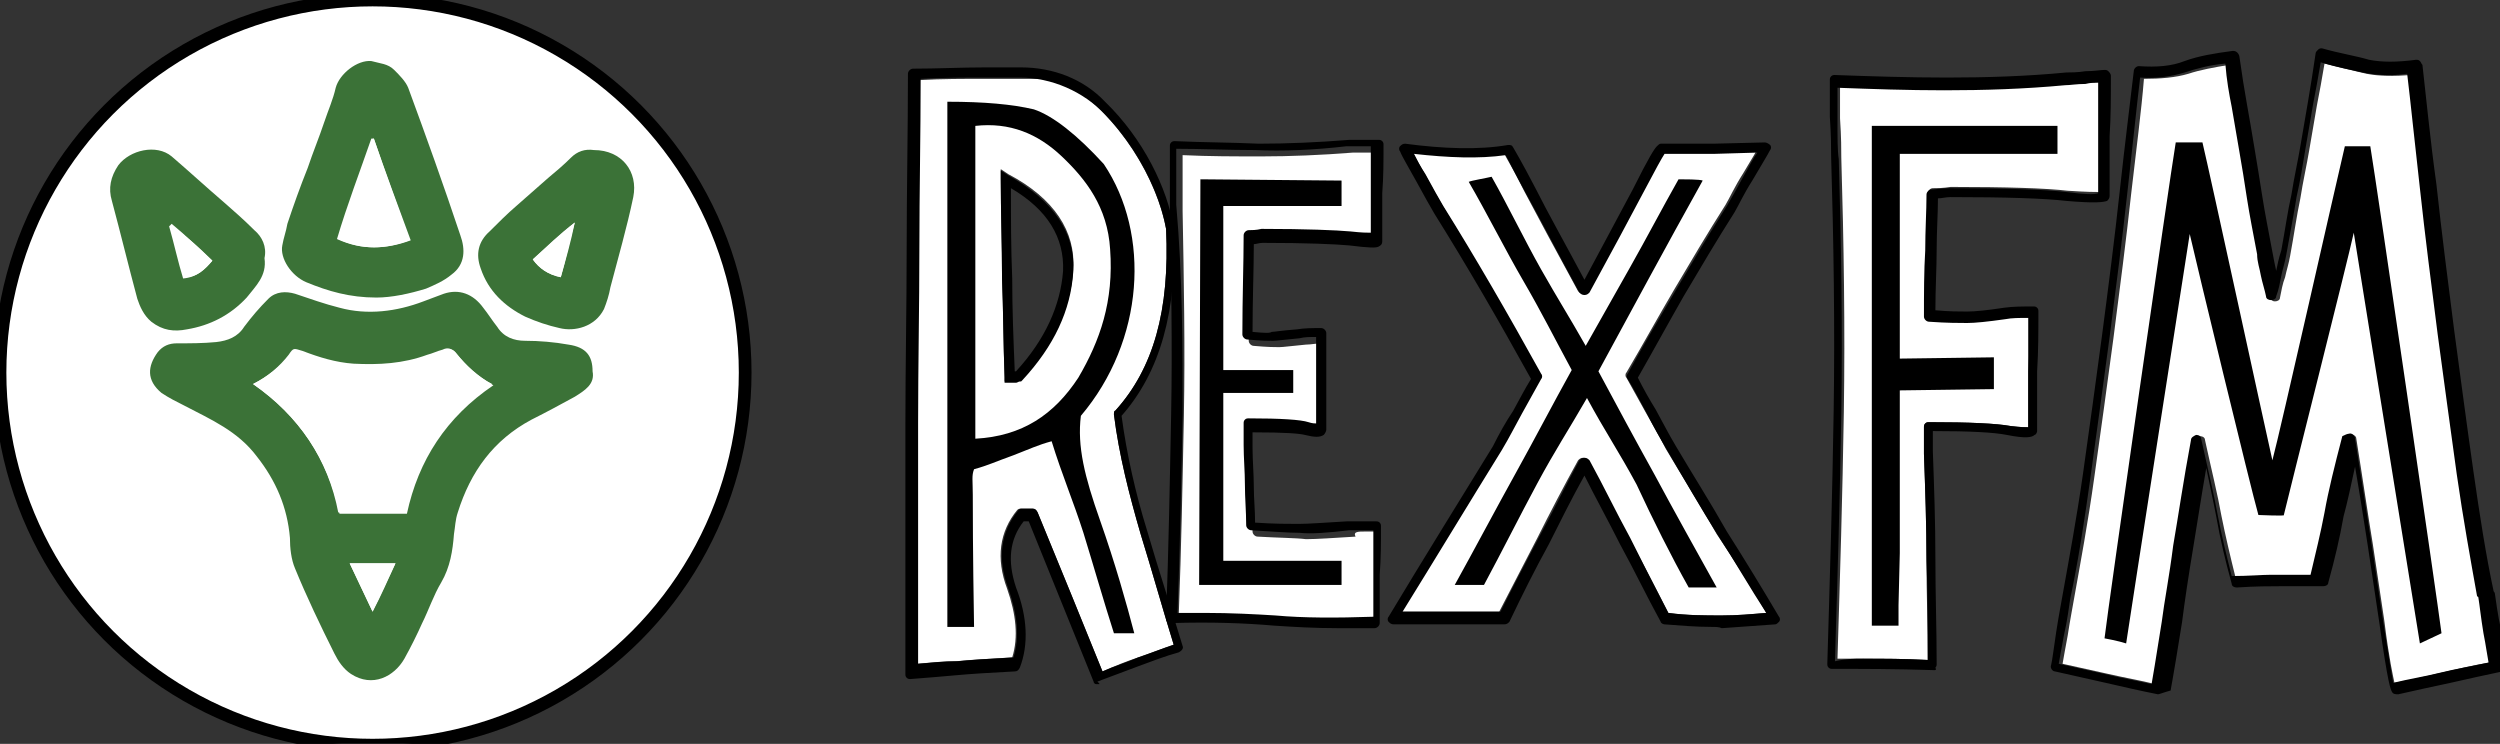 <svg xmlns="http://www.w3.org/2000/svg" xmlns:xlink="http://www.w3.org/1999/xlink" id="Layer_1" x="0px" y="0px" viewBox="0 0 196.6 58.5" style="enable-background:new 0 0 196.6 58.5;" xml:space="preserve"><rect x="0" y="0" width="196.6" height="58.5" fill="#333333" stroke="none"/><style type="text/css">	.st0{fill:#FFFFFF;stroke:#000000;stroke-miterlimit:10;}	.st1{fill:#3B7237;}	.st2{fill:#FFFFFF;}</style><circle class="st0" cx="29.3" cy="29.3" r="29.3"></circle><g>	<path class="st1" d="M46.6,29.2c0.2,1-0.6,1.5-1.4,2c-1.1,0.6-2.2,1.2-3.4,1.8c-3,1.6-4.8,4.1-5.8,7.3c-0.2,0.6-0.2,1.1-0.3,1.7   c-0.1,1.3-0.3,2.6-1,3.8c-0.6,1-1,2.2-1.5,3.2c-0.4,0.9-0.9,1.9-1.4,2.8c-0.8,1.4-2.5,2.3-4.2,1.2c-0.6-0.4-1-1-1.3-1.6   c-1.1-2.2-2.2-4.5-3.1-6.7c-0.3-0.7-0.4-1.6-0.4-2.4c-0.2-2.4-1.1-4.5-2.6-6.4c-1.5-2-3.6-2.9-5.7-4c-0.6-0.3-1.2-0.6-1.8-1   c-1.2-1-1.1-2.1-0.3-3.2c0.4-0.5,0.9-0.7,1.5-0.7c1,0,2.1,0,3.1-0.1c0.9-0.1,1.7-0.4,2.2-1.2c0.6-0.8,1.2-1.5,1.9-2.2   c0.6-0.6,1.4-0.6,2.1-0.4c1.2,0.4,2.3,0.8,3.5,1.1c2.2,0.6,4.5,0.3,6.6-0.5c0.5-0.2,1.1-0.4,1.6-0.6c1.2-0.4,2.3,0,3.1,1.1   c0.4,0.5,0.7,1,1.1,1.5c0.5,0.8,1.3,1.1,2.2,1.1c1.1,0,2.3,0.1,3.4,0.3C46.1,27.3,46.6,28,46.6,29.2z M19.9,30.2   c3.6,2.5,5.9,5.9,6.8,10.2c1.8,0,3.5,0,5.3,0c0.9-4.2,3.1-7.6,6.8-10.1c-1.2-0.7-2.1-1.5-2.9-2.5c-0.3-0.4-0.6-0.4-1-0.2   c-0.4,0.2-0.8,0.3-1.2,0.4c-1.9,0.7-3.9,0.7-5.8,0.7c-1.4-0.1-2.7-0.5-4-1c-0.7-0.2-0.7-0.3-1.1,0.3C22,28.8,21.1,29.6,19.9,30.2z    M29.3,48.1c0.6-1.3,1.2-2.5,1.8-3.8c-1.2,0-2.4,0-3.6,0C28.1,45.6,28.7,46.8,29.3,48.1z"></path>	<path class="st1" d="M29.6,23.4c-2.1,0-3.8-0.5-5.5-1.2c-1.2-0.5-2.1-1.9-1.9-2.9c0.1-0.6,0.3-1.1,0.4-1.7c0.5-1.5,1-2.9,1.6-4.4   c0.4-1.2,0.9-2.4,1.3-3.6c0.3-0.9,0.7-1.8,0.9-2.7c0.3-1.1,1.7-2.2,2.8-2.1C29.9,5,30.5,5,31,5.5c0.4,0.4,0.9,0.9,1.1,1.4   c1.4,3.8,2.8,7.7,4.1,11.6c0.4,1.1,0.4,2.3-0.7,3.1c-0.6,0.5-1.3,0.8-2,1.1C32.2,23.1,30.8,23.4,29.6,23.4z M29.4,10.9   c-0.1,0-0.1,0-0.2,0c-0.9,2.6-1.9,5.2-2.7,7.9c2,0.9,3.8,0.8,5.7,0.1C31.3,16.2,30.3,13.6,29.4,10.9z"></path>	<path class="st1" d="M46.7,11.8c2.2,0,3.5,1.7,3.1,3.7c-0.5,2.4-1.2,4.8-1.8,7.1c-0.1,0.6-0.3,1.2-0.5,1.7   c-0.7,1.4-2.3,1.8-3.5,1.5c-0.9-0.2-1.8-0.5-2.7-0.9c-1.6-0.8-2.9-2-3.5-3.8c-0.4-1.1-0.2-2.1,0.7-2.9c0.7-0.7,1.4-1.4,2.1-2   c0.8-0.7,1.6-1.4,2.5-2.2c0.6-0.5,1.2-1,1.8-1.6C45.4,11.9,46,11.7,46.7,11.8z M45.2,17.5C45.2,17.5,45.2,17.5,45.2,17.5   c-1.2,0.9-2.2,1.9-3.3,2.9c0.5,0.7,1.2,1.2,2.2,1.4C44.5,20.4,44.9,19,45.2,17.5z"></path>	<path class="st1" d="M20.8,20.3c0.2,1.4-0.7,2.2-1.4,3.1c-1.3,1.4-2.9,2.2-4.7,2.5c-1,0.2-1.9,0.1-2.8-0.6   c-0.6-0.5-0.9-1.2-1.1-1.8c-0.7-2.6-1.3-5.1-2-7.7c-0.3-1-0.1-1.9,0.5-2.8c0.9-1.2,3-1.7,4.2-0.7c1.4,1.2,2.7,2.4,4.1,3.6   c0.8,0.7,1.6,1.4,2.4,2.2C20.6,18.6,21,19.4,20.8,20.3z M16.7,20.5c-1.1-1-2.1-2-3.2-2.9c0,0-0.1,0.1-0.1,0.1   c0.4,1.4,0.7,2.8,1.1,4.1C15.5,21.8,16.1,21.2,16.7,20.5z"></path>	<path class="st2" d="M19.9,30.2c1.2-0.6,2.1-1.4,2.8-2.3c0.4-0.6,0.4-0.5,1.1-0.3c1.3,0.5,2.6,0.9,4,1c2,0.1,3.9,0,5.8-0.7   c0.4-0.1,0.8-0.3,1.2-0.4c0.4-0.2,0.7-0.1,1,0.2c0.8,1,1.7,1.9,2.9,2.5c-3.6,2.5-5.9,5.9-6.8,10.1c-1.8,0-3.5,0-5.3,0   C25.8,36.1,23.5,32.7,19.9,30.2z"></path>	<path class="st2" d="M29.3,48.1c-0.6-1.3-1.2-2.5-1.8-3.8c1.2,0,2.4,0,3.6,0C30.5,45.6,30,46.8,29.3,48.1z"></path>	<path class="st2" d="M29.4,10.9c0.9,2.6,1.9,5.3,2.9,8c-1.9,0.7-3.8,0.8-5.7-0.1c0.8-2.7,1.8-5.3,2.7-7.9   C29.3,11,29.3,10.9,29.4,10.9z"></path>	<path class="st2" d="M45.2,17.5c-0.4,1.4-0.7,2.9-1.1,4.3c-1-0.2-1.7-0.7-2.2-1.4C43,19.4,44.1,18.4,45.2,17.5   C45.2,17.5,45.2,17.5,45.2,17.5z"></path>	<path class="st2" d="M16.7,20.5c-0.6,0.7-1.2,1.3-2.3,1.4c-0.4-1.3-0.7-2.7-1.1-4.1c0,0,0.1-0.1,0.1-0.1   C14.6,18.5,15.7,19.5,16.7,20.5z"></path></g><g>	<path class="st2" d="M89.7,42c-0.9-3.1-1.7-6.2-2.1-9.4c0-0.1,0-0.3,0.1-0.3c3-3.3,4.3-7.9,4-14.3c-0.7-3.8-3.6-8.9-8-11.6   c-0.2-0.1-0.5-0.2-0.8-0.2c-1.8,0-3.5,0-5.3,0c-1.8,0-3.6,0-5.3,0.1c-0.1,4.4-0.1,8.9-0.1,13.3c0,4.6-0.1,9.2-0.1,13.7v18.9   c1.1-0.1,2.1-0.2,3.1-0.2c1-0.1,2.5-0.2,4.4-0.3c0.5-1.6,0.3-3.4-0.4-5.4c-0.9-2.4-0.6-4.5,0.8-6.2c0.1-0.1,0.2-0.1,0.3-0.1h0.9   c0.2,0,0.3,0.1,0.4,0.3c1.9,4.6,3.6,8.8,5.1,12.5c0.9-0.4,1.9-0.8,2.8-1.1c0.9-0.3,1.9-0.7,2.8-1C91.4,47.8,90.6,44.9,89.7,42z    M84.4,21.2c-0.2,3-1.5,5.8-4,8.5l-0.1,0.1l-0.1,0c-0.1,0-0.2,0.1-0.3,0.1c-0.2,0.1-0.3,0.1-0.5,0.1H79l0-0.4   c-0.1-2.6-0.1-5.3-0.2-7.8c0-2.6-0.1-5.2-0.1-7.8v-0.7l0.6,0.4C82.9,15.6,84.6,18.2,84.4,21.2z"></path>	<path class="st2" d="M107.4,41.8c0.3,0,0.5,0,0.7,0c0,1.1,0,2.2,0,3.4c0,1.1,0,2.3,0,3.4c-2.9,0.1-5.5,0.1-7.7-0.1   c-1.6-0.1-3.5-0.2-5.5-0.2c-0.7,0-1.5,0-2.2,0c0.2-5.2,0.3-10.5,0.4-15.6c0.1-5.3,0-10.7-0.1-16.1c0-0.5,0-1.4,0-2.5   c0-0.8,0-1.5,0-1.9c2.1,0.1,4.1,0.1,6.2,0.1c2.2,0,4.7-0.1,7.2-0.3c0.2,0,0.6,0,1.2,0c0.3,0,0.5,0,0.7,0c0,1.1,0,2.2,0,3.4   c0,1.2,0,2.3,0,3.4c-0.3,0-0.7,0-1.6-0.1c-1.2-0.1-3.5-0.2-6.9-0.2h-0.1c-0.5,0.1-0.8,0.1-1,0.1c-0.2,0-0.4,0.2-0.4,0.4   c0,2.2-0.1,4.8-0.1,7.8c0,0.2,0.2,0.4,0.4,0.4c1.1,0.1,1.7,0.1,2,0.1c0.3,0,1-0.1,2.1-0.2c0.4,0,0.8-0.1,1.3-0.1c0,1.1,0,2.2,0,3.4   c0,1.1,0,2.3,0,3.4c-0.1,0-0.3,0-0.6-0.1c-0.6-0.2-2.2-0.2-4.7-0.3c-0.1,0-0.2,0-0.3,0.1c-0.1,0.1-0.1,0.2-0.1,0.3   c0,0.3,0,0.6,0,0.8c0,0.3,0,0.6,0,0.9c0.1,1.1,0.1,2.1,0.1,3.1c0,1,0.1,2.1,0.1,3.2c0,0.2,0.2,0.4,0.4,0.4c1.7,0.1,3,0.1,3.8,0.2   c0.9,0,2.2-0.1,3.9-0.2C106.4,41.8,106.8,41.8,107.4,41.8z"></path>	<path class="st2" d="M138.9,48.2c-1.1,0.1-2.3,0.2-3.5,0.2c-1.3,0-2.8,0-4.2-0.2c-1-2-2-3.9-3.1-5.9c-1-2-2.1-4-3.2-6.1   c-0.1-0.1-0.2-0.2-0.4-0.2h0c-0.2,0-0.3,0.1-0.4,0.2c-1.1,2-2.2,4.1-3.2,6.1c-1,1.9-2,3.9-3,5.8c-1.4,0-2.7,0-4.1,0   c-1.2,0-2.4,0-3.6,0c2.6-4.3,5.2-8.6,7.8-12.7c0.5-1,1.1-1.9,1.6-2.9c0.5-0.9,1-1.9,1.5-2.7c0.1-0.1,0.1-0.3,0-0.4   c-2.6-4.7-5.2-9.2-7.7-13.3c-0.3-0.5-0.8-1.4-1.4-2.5c-0.4-0.7-0.7-1.2-0.9-1.6c2.7,0.3,5.1,0.3,7.2,0.1c0.2,0.4,0.7,1.2,1.6,3   c1,1.9,2.4,4.5,4.2,7.8c0.1,0.1,0.2,0.2,0.4,0.2c0,0,0,0,0,0c0.2,0,0.3-0.1,0.4-0.2c1.8-3.3,3.2-5.9,4.2-7.8c1-1.9,1.5-2.7,1.7-3.1   c1.3,0,2.6,0,3.9,0l3.4-0.1c-0.2,0.4-0.6,1-1,1.7c-0.7,1.1-1.1,2-1.4,2.5c-1.4,2.2-2.7,4.4-4,6.6c-1.3,2.2-2.5,4.4-3.8,6.6   c-0.1,0.1-0.1,0.3,0,0.4c0.5,0.9,1,1.8,1.5,2.7c0.5,0.9,1.1,1.9,1.6,2.9c1.3,2.2,2.7,4.4,4,6.7C136.4,44.1,137.7,46.1,138.9,48.2z"></path>	<path class="st2" d="M165.2,6.4c0,1.4,0,2.9-0.1,4.3c0,1.5,0,2.9,0,4.4c-0.3,0-1,0-2.5-0.1c-1.7-0.2-4.8-0.3-9.2-0.3   c-0.6,0.1-1.1,0.1-1.4,0.1c-0.2,0-0.4,0.2-0.4,0.4c0,1.3-0.1,2.8-0.1,4.4c0,1.6-0.1,3.4-0.1,5.2c0,0.2,0.2,0.4,0.4,0.4   c1.3,0.1,2.4,0.1,3,0.1c0.6,0,1.6-0.1,3-0.3c0.5,0,1.1-0.1,1.8-0.1c0,1.4,0,2.8-0.1,4.3c0,1.5,0,2.9,0,4.4c-0.2,0-0.6,0-1.4-0.1   c-1.1-0.2-3.2-0.3-6.4-0.3c-0.1,0-0.2,0-0.3,0.1s-0.1,0.2-0.1,0.3v2.1c0.1,2.8,0.2,5.6,0.2,8.4c0,2.6,0.1,5.2,0.1,7.8   c-1.8-0.1-3.5-0.1-5.1-0.1c-0.7,0-1.4,0-2,0c0.2-6.4,0.4-13,0.5-19.4c0.1-6.6,0-13.3-0.2-20c0-0.6,0-1.6-0.1-3.1c0-1.1,0-1.9,0-2.5   c2.7,0.1,5.5,0.1,8.4,0.2c3.1,0,6.3-0.1,9.5-0.4c0.3,0,0.8,0,1.6-0.1C164.6,6.5,164.9,6.5,165.2,6.4z"></path>	<path class="st2" d="M195.8,52.1c-1.3,0.2-2.5,0.5-3.8,0.8c-1.3,0.3-2.5,0.6-3.7,0.8c-0.1-0.5-0.4-1.7-0.8-4.9l-0.9-6   c-0.4-2.4-0.8-5.2-1.3-8.3c0-0.2-0.2-0.3-0.4-0.4h0c-0.2,0-0.4,0.1-0.4,0.3c-0.6,2.3-1,4.3-1.4,6c-0.3,1.6-0.7,3.2-1.1,4.9   c-1.4,0-2.4,0-3.1,0c-0.7,0-1.8,0-3.1,0.1c-0.4-1.6-0.8-3.3-1.1-4.8c-0.3-1.7-0.8-3.7-1.3-6c0-0.2-0.2-0.3-0.4-0.3   c-0.2,0-0.4,0.1-0.4,0.3c-0.5,3.1-1,5.9-1.4,8.3c-0.4,2.4-0.7,4.4-0.9,6c-0.5,3.1-0.7,4.3-0.8,4.9c-1.2-0.3-2.4-0.5-3.7-0.8   l-3.6-0.8c0.1-0.5,0.2-1.2,0.4-2.2c0.2-1.3,0.4-2.3,0.5-2.9c0.5-2.8,1.1-6,1.6-9.6c0.5-3.5,1-7.2,1.5-10.9c0.5-3.9,1-7.7,1.4-11.4   c0.4-3.5,0.8-6.5,1-9c1.3,0,2.5-0.1,3.5-0.4c0.9-0.3,2-0.5,3.2-0.7c0.2,1.2,0.4,2.4,0.5,3.4c0.2,1.1,0.4,2.3,0.6,3.5   c0.2,1.1,0.4,2.4,0.6,3.7c0.2,1.3,0.5,2.8,0.8,4.4c0.1,0.6,0.2,1.2,0.3,1.7c0.1,0.5,0.3,1.1,0.4,1.6c0.1,0.2,0.2,0.3,0.4,0.3   c0.2,0,0.4-0.1,0.4-0.3c0.1-0.5,0.2-1.1,0.4-1.6c0.1-0.5,0.3-1.1,0.4-1.7c0.3-1.6,0.5-3.1,0.8-4.5c0.2-1.3,0.5-2.6,0.7-3.8   c0.2-1.2,0.4-2.3,0.6-3.5c0.2-1,0.4-2.1,0.6-3.3c1.3,0.3,2.4,0.6,3.3,0.8c1,0.2,2.2,0.2,3.5,0.1c0.3,2.5,0.6,5.5,1,9   c0.4,3.7,0.9,7.6,1.4,11.5c0.5,3.7,1,7.5,1.5,11c0.5,3.6,1.1,6.8,1.6,9.6c0,0,0,0.1,0.1,0.1c0.1,0.6,0.2,1.5,0.4,2.8   C195.6,50.8,195.7,51.6,195.8,52.1z"></path></g><path d="M87.6,49.8c0.1,0,1.5,0,1.6,0c-0.6-2.3-1.5-5.5-2.7-8.9c-1.2-3.4-1.8-5.8-1.5-8.2c5-5.9,5.5-14.3,1.8-19.8  c-2.1-2.3-4-3.8-5.5-4.3C79.6,8.2,77.4,8,74.5,8c0,6.9,0,34.4,0,41.3c0.2,0,1.9,0,2.1,0c-0.1-5.9-0.1-9.4-0.1-10.4  c0-1.1-0.1-1.5,0.1-2c1.1-0.3,1.7-0.6,3.1-1.1c1.3-0.5,1.9-0.8,3-1.1c0.8,2.6,1.7,4.7,2.5,7.2C86,44.5,86.8,47.3,87.6,49.8z   M76.7,34.5c0-4.2,0-7.9,0-12.1c0-4.2,0-8.3,0-12.5c2.7-0.3,4.9,0.6,6.8,2.4c1.9,1.8,3.6,4,3.8,7.3c0.3,4.1-0.8,7.2-2.5,10.1  C82.9,32.6,80.4,34.3,76.7,34.5z"></path><g>	<path d="M79.4,30.1H79l0-0.4c-0.1-2.6-0.1-5.3-0.2-7.8c0-2.6-0.1-5.2-0.1-7.8v-0.7l0.6,0.4c3.6,2,5.3,4.6,5.1,7.6   c-0.2,3-1.5,5.8-4,8.5l-0.1,0.1l-0.1,0c-0.1,0-0.2,0.1-0.3,0.1C79.7,30.1,79.5,30.1,79.4,30.1z M79.5,14.8c0,2.4,0,4.7,0.1,7.1   c0,2.4,0.1,4.9,0.2,7.3c0,0,0,0,0.1,0c2.3-2.5,3.5-5.2,3.7-7.9C83.7,18.7,82.4,16.5,79.5,14.8z"></path></g><polygon points="94.3,46 105.5,46 105.5,44.1 96.2,44.1 96.2,30.9 101.7,30.9 101.7,29.1 96.2,29.1 96.2,16.2 105.5,16.2   105.5,14.2 94.4,14.1 "></polygon><path d="M132.8,46.2c0.1,0,0.9,0,1.1,0c0.2,0,0.9,0,1.1,0c-1.5-2.7-3.4-6.1-4.9-8.9c-1.5-2.7-2.9-5.3-4.4-8.1  c2.5-4.6,5.3-9.8,8.2-15c-0.2-0.1-1.5-0.1-1.9-0.1c-1.3,2.3-2.5,4.6-3.8,6.9c-1.3,2.3-2.2,3.9-3.5,6.2c-1.3-2.3-2.2-3.7-3.5-6  c-1.3-2.3-2.6-5-3.9-7.3c-0.4,0.1-1.6,0.3-1.8,0.4c1.4,2.4,2.9,5.4,4.3,7.8c1.4,2.4,2.5,4.6,3.8,7c-1.5,2.7-2.9,5.4-4.4,8.1  c-1.5,2.7-3.3,6.1-4.8,8.8c0.2,0,1.1,0,1.2,0c0.2,0,0.9,0,1.1,0c1.4-2.6,2.8-5.4,4.2-8c1.4-2.6,2.4-4.1,3.9-6.7  c1.4,2.6,2.5,4.2,3.9,6.8C130,40.9,131.4,43.7,132.8,46.2z"></path><polygon points="147.2,49.2 149.3,49.2 149.3,47.6 149.4,43.5 149.4,30.7 156.8,30.6 156.8,28.1 149.4,28.2 149.4,12.1 161.8,12.1   161.8,9.9 147.2,9.9 "></polygon><g>	<path d="M86.4,53.8c-0.1,0-0.1,0-0.2,0c-0.1,0-0.2-0.1-0.2-0.2c-1.5-3.7-3.2-7.9-5.1-12.6h-0.4c-1.1,1.4-1.3,3.1-0.6,5.2   c0.9,2.3,1,4.5,0.3,6.3c-0.1,0.2-0.2,0.3-0.4,0.3c-2,0.1-3.5,0.2-4.6,0.3c-1.1,0.1-2.3,0.2-3.6,0.3c-0.1,0-0.2,0-0.3-0.1   c-0.1-0.1-0.1-0.2-0.1-0.3V33.4c0-4.6,0.1-9.2,0.1-13.8c0-4.6,0.1-9.2,0.1-13.8c0-0.2,0.2-0.4,0.4-0.4c1.9,0,3.8-0.1,5.7-0.1   c0.9,0,1.9,0,2.8,0c2.5,0,4.9,0.9,6.6,2.7c3,2.9,4.9,6.8,5.4,9.9c0,0,0,0,0,0.1c0.3,6.5-1.1,11.3-4.1,14.7c0.4,3,1.1,6.1,2,9   c0.9,3.1,1.9,6.1,2.8,9.1c0.1,0.2-0.1,0.4-0.3,0.5c-1.1,0.3-2.1,0.7-3.2,1.1c-1.1,0.4-2.1,0.8-3.2,1.2   C86.5,53.8,86.5,53.8,86.4,53.8z M80.3,40l0.9,0c0.2,0,0.3,0.1,0.4,0.3c1.9,4.6,3.6,8.8,5.1,12.5c0.9-0.4,1.9-0.7,2.8-1.1   c0.9-0.3,1.9-0.7,2.8-1c-0.9-2.9-1.7-5.8-2.6-8.7c-0.9-3.1-1.7-6.2-2.1-9.4c0-0.1,0-0.3,0.1-0.3c3-3.3,4.3-7.9,4-14.3   c-0.5-2.8-2.2-6.3-4.8-9c-1.7-1.8-4.2-2.9-6.7-2.9c-0.8,0-1.7,0-2.5,0c-1.8,0-3.6,0-5.3,0.1c0,4.4-0.1,8.9-0.1,13.3   c0,4.6-0.1,9.2-0.1,13.8v18.9c1.1-0.1,2.1-0.2,3.1-0.2c1-0.1,2.5-0.2,4.4-0.3c0.5-1.6,0.3-3.4-0.4-5.4c-0.9-2.4-0.6-4.5,0.8-6.2   C80.1,40.1,80.2,40,80.3,40z"></path></g><g>	<path d="M105.2,49.4c-1.8,0-3.5-0.1-5-0.2c-2.3-0.2-5-0.3-8.1-0.2c-0.1,0-0.2,0-0.3-0.1c-0.1-0.1-0.1-0.2-0.1-0.3   c0.2-5.4,0.3-10.8,0.4-16.1c0.1-5.3,0-10.7-0.1-16.1c0-0.5,0-1.4,0-2.5c0-1.1,0-1.9,0-2.4c0-0.1,0-0.2,0.1-0.3   c0.1-0.1,0.2-0.1,0.3-0.1c2.2,0.1,4.4,0.1,6.6,0.2c2.2,0,4.6-0.1,7.1-0.3c0,0,0,0,0,0c0.2,0,0.6,0,1.1,0c0.6,0,1,0,1.2,0   c0.1,0,0.2,0,0.3,0.1c0.1,0.1,0.1,0.2,0.1,0.3c0,1.3,0,2.5-0.1,3.8c0,1.3,0,2.5,0,3.8c0,0.2-0.1,0.3-0.3,0.4   c-0.2,0.1-0.7,0.1-2.3-0.1c-1.1-0.1-3.4-0.2-6.8-0.2c-0.3,0-0.5,0.1-0.7,0.1c0,2-0.1,4.3-0.1,6.9c1,0.1,1.4,0.1,1.5,0   c0.2,0,0.7-0.1,2-0.2c0.6-0.1,1.2-0.1,1.9-0.1c0.2,0,0.4,0.2,0.4,0.4c0,1.3,0,2.5,0,3.8c0,1.3,0,2.5,0,3.8c0,0.1-0.1,0.3-0.2,0.4   c-0.3,0.2-0.7,0.2-1.5,0c-0.4-0.1-1.4-0.2-4.1-0.2c0,0.2,0,0.3,0,0.4c0,0.3,0,0.5,0,0.8c0,1,0.1,2.1,0.1,3.1c0,0.9,0.1,1.8,0.1,2.8   c1.5,0.1,2.6,0.1,3.4,0.1c0.8,0,2.1-0.1,3.8-0.2c0,0,0,0,0,0c0.2,0,0.5,0,1.1,0c0.6,0,1,0,1.2,0c0.1,0,0.2,0,0.3,0.1   c0.1,0.1,0.1,0.2,0.1,0.3c0,1.3,0,2.5-0.1,3.8c0,1.3,0,2.5,0,3.8c0,0.2-0.2,0.4-0.4,0.4C107.3,49.4,106.2,49.4,105.2,49.4z    M94.8,48.2c2,0,3.9,0.1,5.5,0.2c2.2,0.2,4.8,0.2,7.7,0.1c0-1.1,0-2.3,0-3.4c0-1.1,0-2.3,0-3.4c-0.2,0-0.4,0-0.7,0   c-0.5,0-0.9,0-1.2,0c-1.7,0.2-3,0.3-3.9,0.2c-0.9,0-2.1-0.1-3.8-0.2c-0.2,0-0.4-0.2-0.4-0.4c0-1.1-0.1-2.1-0.1-3.2   c0-1-0.1-2.1-0.1-3.1c0-0.3,0-0.6,0-0.9c0-0.3,0-0.6,0-0.8c0-0.1,0-0.2,0.1-0.3c0.1-0.1,0.2-0.1,0.3-0.1c2.5,0,4.1,0.1,4.7,0.3   c0.3,0.1,0.5,0.1,0.6,0.1c0-1.1,0-2.3,0-3.4c0-1.1,0-2.2,0-3.4c-0.5,0-0.9,0-1.3,0.1c-1.1,0.1-1.8,0.2-2.1,0.2c-0.3,0-0.9,0-2-0.1   c-0.2,0-0.4-0.2-0.4-0.4c0-2.9,0.1-5.6,0.1-7.8c0-0.2,0.2-0.4,0.4-0.4c0.2,0,0.6,0,1-0.1c0,0,0,0,0.1,0c3.4,0,5.8,0.1,6.9,0.2   c0.9,0.1,1.3,0.1,1.6,0.1c0-1.1,0-2.3,0-3.4c0-1.1,0-2.3,0-3.4c-0.2,0-0.4,0-0.7,0c-0.5,0-0.9,0-1.2,0c-2.6,0.3-5,0.4-7.2,0.3   c-2.1,0-4.2-0.1-6.2-0.1c0,0.5,0,1.1,0,1.9c0,1.1,0,2,0,2.5C93,21.8,93,27.2,93,32.6c-0.1,5.2-0.2,10.4-0.4,15.6   C93.3,48.2,94.1,48.2,94.8,48.2z"></path></g><g>	<path d="M134.6,49.3c-1.2,0-2.4-0.1-3.7-0.2c-0.1,0-0.3-0.1-0.3-0.2c-1.1-2-2.1-4.1-3.2-6.1c-0.9-1.8-1.9-3.6-2.8-5.4   c-1,1.8-1.9,3.6-2.8,5.4c-1.1,2-2.1,4-3.1,6.1c-0.1,0.1-0.2,0.2-0.4,0.2c-1.5,0-2.9,0-4.4,0c-1.5,0-2.9,0-4.3,0   c-0.2,0-0.3-0.1-0.4-0.2c-0.1-0.1-0.1-0.3,0-0.4c2.7-4.5,5.5-9,8.2-13.4c0.5-1,1-1.9,1.6-2.8c0.5-0.9,0.9-1.7,1.4-2.5   c-2.6-4.7-5.1-9-7.6-13c-0.3-0.5-0.8-1.4-1.4-2.5c-0.6-1.1-1.1-1.9-1.3-2.4c-0.1-0.1-0.1-0.3,0-0.4c0.1-0.1,0.2-0.2,0.4-0.2   c3,0.4,5.8,0.5,8.1,0.1c0.2,0,0.3,0,0.4,0.2c0.1,0.2,0.5,0.8,1.8,3.3c0.9,1.8,2.2,4.1,3.8,7.1c1.6-3,2.9-5.4,3.8-7.1   c1.3-2.6,1.7-3.2,1.9-3.4c0.1-0.1,0.2-0.2,0.3-0.2c1.4,0,2.8,0,4.1,0l4.1-0.1c0,0,0,0,0,0c0.1,0,0.3,0.1,0.4,0.2   c0.1,0.1,0.1,0.3,0,0.4c-0.2,0.4-0.7,1.2-1.4,2.4c-0.7,1.1-1.1,2-1.4,2.5c-1.4,2.2-2.7,4.4-4,6.6c-1.2,2.1-2.4,4.3-3.6,6.4   c0.4,0.8,0.9,1.7,1.4,2.5c0.5,0.9,1,1.9,1.6,2.9c1.3,2.2,2.7,4.4,4,6.7c1.4,2.2,2.8,4.5,4.1,6.7c0.1,0.1,0.1,0.3,0,0.4   c-0.1,0.1-0.2,0.2-0.3,0.2c-1.4,0.1-2.8,0.2-4.2,0.3C135.2,49.3,134.9,49.3,134.6,49.3z M131.2,48.2c1.5,0.2,2.9,0.2,4.2,0.2   c1.2,0,2.3-0.1,3.5-0.2c-1.3-2-2.5-4.1-3.8-6.1c-1.4-2.2-2.7-4.5-4-6.7c-0.6-1-1.1-1.9-1.6-2.9c-0.5-0.9-1-1.9-1.5-2.7   c-0.1-0.1-0.1-0.3,0-0.4c1.2-2.2,2.5-4.4,3.8-6.6c1.3-2.2,2.6-4.4,4-6.6c0.3-0.5,0.8-1.4,1.4-2.5c0.4-0.7,0.7-1.3,1-1.7l-3.4,0.1   c-1.3,0-2.6,0-3.9,0c-0.2,0.3-0.7,1.2-1.7,3.1c-1,1.9-2.4,4.5-4.2,7.8c-0.1,0.1-0.2,0.2-0.4,0.2c0,0,0,0,0,0   c-0.2,0-0.3-0.1-0.4-0.2c-1.8-3.3-3.2-6-4.2-7.8c-1-1.8-1.4-2.7-1.6-3c-2.1,0.3-4.5,0.2-7.2-0.1c0.2,0.4,0.5,1,0.9,1.6   c0.6,1.1,1.1,2,1.4,2.5c2.5,4,5.1,8.5,7.7,13.2c0.1,0.1,0.1,0.3,0,0.4c-0.5,0.9-1,1.8-1.5,2.7c-0.5,0.9-1,1.9-1.6,2.9   c-2.6,4.2-5.2,8.5-7.8,12.7c1.2,0,2.4,0,3.6,0c1.3,0,2.7,0,4.1,0c1-2,2-3.9,3-5.8c1.1-2,2.1-4.1,3.2-6.1c0.1-0.1,0.2-0.2,0.4-0.2   c0,0,0,0,0,0c0.2,0,0.3,0.1,0.4,0.2c1.1,2,2.1,4.1,3.2,6.1C129.2,44.3,130.2,46.3,131.2,48.2z"></path></g><g>	<path d="M152.1,52.7C152,52.7,152,52.7,152.1,52.7c-3-0.1-5.6-0.1-8-0.1c-0.1,0-0.2,0-0.3-0.1c-0.1-0.1-0.1-0.2-0.1-0.3   c0.2-6.6,0.4-13.3,0.5-19.9c0.1-6.6,0-13.3-0.2-20c0-0.6,0-1.7-0.1-3.1c0-1.4,0-2.4,0-2.9c0-0.1,0-0.2,0.1-0.3   c0.1-0.1,0.2-0.1,0.3-0.1c2.8,0.1,5.8,0.2,8.8,0.2c3.1,0,6.3-0.1,9.4-0.4c0.3,0,0.9,0,1.5-0.1c0.7,0,1.2-0.1,1.5-0.1   c0.1,0,0.2,0,0.3,0.1C166,5.8,166,5.9,166,6c0,1.6,0,3.2-0.1,4.7c0,1.6,0,3.1,0,4.7c0,0.2-0.1,0.3-0.2,0.4c-0.3,0.1-0.9,0.2-3.2,0   c-1.7-0.2-4.8-0.3-9.1-0.3c-0.4,0-0.7,0.1-1,0.1c0,1.2-0.1,2.6-0.1,4c0,1.5-0.1,3.1-0.1,4.8c1.1,0.1,1.9,0.1,2.5,0.1   c0.6,0,1.6-0.1,2.9-0.3c0.7-0.1,1.5-0.1,2.3-0.1c0.1,0,0.2,0,0.3,0.1c0.1,0.1,0.1,0.2,0.1,0.3c0,1.6,0,3.1-0.1,4.7   c0,1.6,0,3.1,0,4.7c0,0.1-0.1,0.3-0.2,0.3c-0.2,0.2-0.7,0.3-2.2,0c-1-0.2-2.9-0.3-5.8-0.3v1.6c0.1,2.8,0.2,5.6,0.2,8.4   c0,2.8,0.1,5.6,0.1,8.3c0,0.1,0,0.2-0.1,0.3C152.3,52.7,152.2,52.7,152.1,52.7z M146.5,51.8c1.6,0,3.3,0,5.1,0.1   c0-2.6,0-5.2-0.1-7.8c0-2.8-0.1-5.6-0.2-8.4c0,0,0,0,0,0v-2.1c0-0.1,0-0.2,0.1-0.3c0.1-0.1,0.2-0.1,0.3-0.1c3.2,0,5.3,0.1,6.4,0.3   c0.8,0.1,1.2,0.1,1.4,0.1c0-1.5,0-2.9,0-4.4c0-1.4,0-2.8,0-4.2c-0.7,0-1.3,0-1.8,0.1c-1.4,0.2-2.4,0.3-3,0.3c-0.6,0-1.6,0-3-0.1   c-0.2,0-0.4-0.2-0.4-0.4c0-1.8,0-3.6,0.1-5.2c0-1.6,0.1-3.1,0.1-4.4c0-0.2,0.2-0.4,0.4-0.4c0.3,0,0.8-0.1,1.4-0.1   c4.4,0,7.5,0.1,9.2,0.3c1.5,0.2,2.2,0.2,2.5,0.1c0-1.5,0-2.9,0-4.4c0-1.4,0-2.9,0-4.3c-0.3,0-0.6,0-1,0.1c-0.7,0-1.2,0.1-1.6,0.1   c-3.2,0.3-6.4,0.4-9.5,0.4c-2.9,0-5.7-0.1-8.4-0.2c0,0.6,0,1.4,0,2.5c0,1.4,0,2.5,0.1,3.1c0.2,6.7,0.3,13.4,0.2,20   c-0.1,6.5-0.3,13-0.5,19.5C145.2,51.8,145.8,51.8,146.5,51.8z"></path></g><g>	<path d="M169.7,54.6C169.6,54.6,169.6,54.6,169.7,54.6c-1.5-0.3-2.8-0.6-4.1-0.9l-4-0.9c-0.2,0-0.4-0.3-0.3-0.5   c0.1-0.4,0.2-1.3,0.4-2.6c0.2-1.3,0.4-2.3,0.5-2.9c0.5-2.8,1.1-6,1.6-9.5c0.5-3.5,1-7.2,1.5-10.9c0.5-3.8,1-7.7,1.4-11.4   c0.4-3.7,0.8-6.8,1.1-9.4c0-0.2,0.2-0.4,0.4-0.4c1.4,0.1,2.6,0,3.6-0.4c1.1-0.4,2.3-0.6,3.8-0.8c0.2,0,0.4,0.1,0.5,0.4   c0.2,1.4,0.4,2.7,0.6,3.8c0.2,1.1,0.4,2.3,0.6,3.5c0.2,1.2,0.4,2.4,0.6,3.7c0.2,1.3,0.5,2.8,0.8,4.4c0.1,0.5,0.2,1.1,0.3,1.5   c0.1-0.5,0.2-1,0.4-1.6c0.3-1.6,0.5-3.1,0.8-4.4c0.2-1.3,0.5-2.6,0.7-3.8c0.2-1.2,0.4-2.3,0.6-3.5c0.2-1.2,0.4-2.4,0.6-3.8   c0-0.1,0.1-0.2,0.2-0.3c0.1-0.1,0.2-0.1,0.3-0.1c1.4,0.4,2.7,0.6,3.7,0.9c1,0.2,2.2,0.2,3.7,0c0.1,0,0.2,0,0.3,0.1   c0.1,0.1,0.1,0.2,0.2,0.3c0.3,2.6,0.6,5.8,1.1,9.4c0.4,3.7,0.9,7.6,1.4,11.5c0.5,3.7,1,7.5,1.5,11c0.5,3.5,1,6.7,1.6,9.5   c0,0,0.1,0.1,0.1,0.2c0.1,0.6,0.2,1.6,0.5,2.9c0.2,1.3,0.4,2.2,0.4,2.7c0,0.2-0.1,0.4-0.3,0.5c-1.4,0.3-2.8,0.6-4.1,0.9   c-1.4,0.3-2.8,0.6-4.1,0.9c-0.2,0-0.4,0-0.5-0.2c-0.1-0.2-0.3-0.5-1-5.5l-0.9-6c-0.3-1.9-0.6-3.9-1-6.2c-0.3,1.4-0.6,2.8-0.9,3.9   c-0.3,1.7-0.7,3.4-1.2,5.2c0,0.2-0.2,0.3-0.4,0.3c-1.6,0-2.7,0-3.4,0c-0.8,0-1.9,0-3.4,0.1c-0.2,0-0.4-0.1-0.4-0.3   c-0.5-1.8-0.9-3.5-1.2-5.2c-0.2-1.1-0.5-2.4-0.8-3.9c-0.4,2.3-0.7,4.3-1,6.1c-0.4,2.4-0.7,4.4-0.9,6c-0.8,5-0.9,5.3-0.9,5.4   C170,54.5,169.8,54.6,169.7,54.6z M184.8,34.1C184.8,34.1,184.8,34.1,184.8,34.1c0.2,0,0.4,0.2,0.4,0.4c0.5,3.1,0.9,5.8,1.3,8.3   l0.9,6c0.5,3.1,0.7,4.4,0.8,4.9c1.2-0.3,2.5-0.5,3.7-0.8c1.2-0.3,2.5-0.5,3.8-0.8c-0.1-0.5-0.2-1.3-0.4-2.3   c-0.2-1.2-0.3-2.2-0.4-2.8c0,0,0-0.1-0.1-0.1c-0.5-2.8-1.1-6.1-1.6-9.6c-0.5-3.6-1-7.3-1.5-11c-0.5-3.9-1-7.8-1.4-11.5   c-0.4-3.5-0.7-6.5-1-9c-1.3,0.2-2.5,0.1-3.5-0.1c-0.9-0.2-2-0.4-3.3-0.8c-0.2,1.2-0.4,2.3-0.6,3.3c-0.2,1.2-0.4,2.3-0.6,3.5   c-0.2,1.2-0.4,2.5-0.7,3.8c-0.2,1.3-0.5,2.8-0.8,4.5c-0.1,0.6-0.3,1.2-0.4,1.7c-0.1,0.5-0.2,1.1-0.4,1.6c0,0.2-0.2,0.3-0.4,0.3   c-0.2,0-0.4-0.1-0.4-0.3c-0.1-0.5-0.3-1.1-0.4-1.6c-0.1-0.6-0.3-1.1-0.3-1.7c-0.3-1.6-0.6-3.1-0.8-4.4c-0.2-1.3-0.4-2.6-0.6-3.7   c-0.2-1.2-0.4-2.3-0.6-3.5c-0.2-1-0.4-2.1-0.5-3.4c-1.2,0.1-2.3,0.4-3.2,0.7c-1,0.3-2.2,0.5-3.5,0.4c-0.3,2.5-0.6,5.5-1,9   c-0.4,3.7-0.9,7.5-1.4,11.4c-0.5,3.7-1,7.4-1.5,11c-0.5,3.6-1,6.8-1.6,9.6c-0.1,0.6-0.2,1.6-0.5,2.9c-0.2,1-0.3,1.7-0.4,2.2   l3.6,0.8c1.2,0.3,2.4,0.5,3.7,0.8c0.1-0.5,0.3-1.8,0.8-4.9c0.2-1.6,0.6-3.6,0.9-6c0.4-2.3,0.8-5.1,1.4-8.3c0-0.2,0.2-0.3,0.4-0.4   c0.2,0,0.4,0.1,0.4,0.3c0.5,2.3,1,4.3,1.3,6c0.3,1.6,0.7,3.2,1.1,4.8c1.3,0,2.4-0.1,3.1-0.1c0.7,0,1.7,0,3.1,0   c0.4-1.7,0.8-3.3,1.1-4.9c0.3-1.7,0.8-3.7,1.4-6C184.4,34.2,184.6,34.1,184.8,34.1z"></path></g><path d="M186.4,11.5c-0.2,0-1.8,0-2,0c-0.6,2.5-5.1,22.5-5.7,24.7c-0.5-2.2-4.9-22.5-5.5-25c-0.2,0-1.8,0-2.1,0  c-0.5,3-5.3,36.4-5.6,39c0,0,1.1,0.2,1.7,0.4c0.4-2.7,4.5-29,5-32.2c0.5,2.2,4.8,20,5.4,22.1c0.1,0,2.2,0.1,2,0  c0.5-2.1,5-19.9,5.5-22.2c0.5,3.2,4.3,26.7,5.2,32.3l1.7-0.8C191.7,47.4,186.9,14.5,186.4,11.5z"></path></svg>